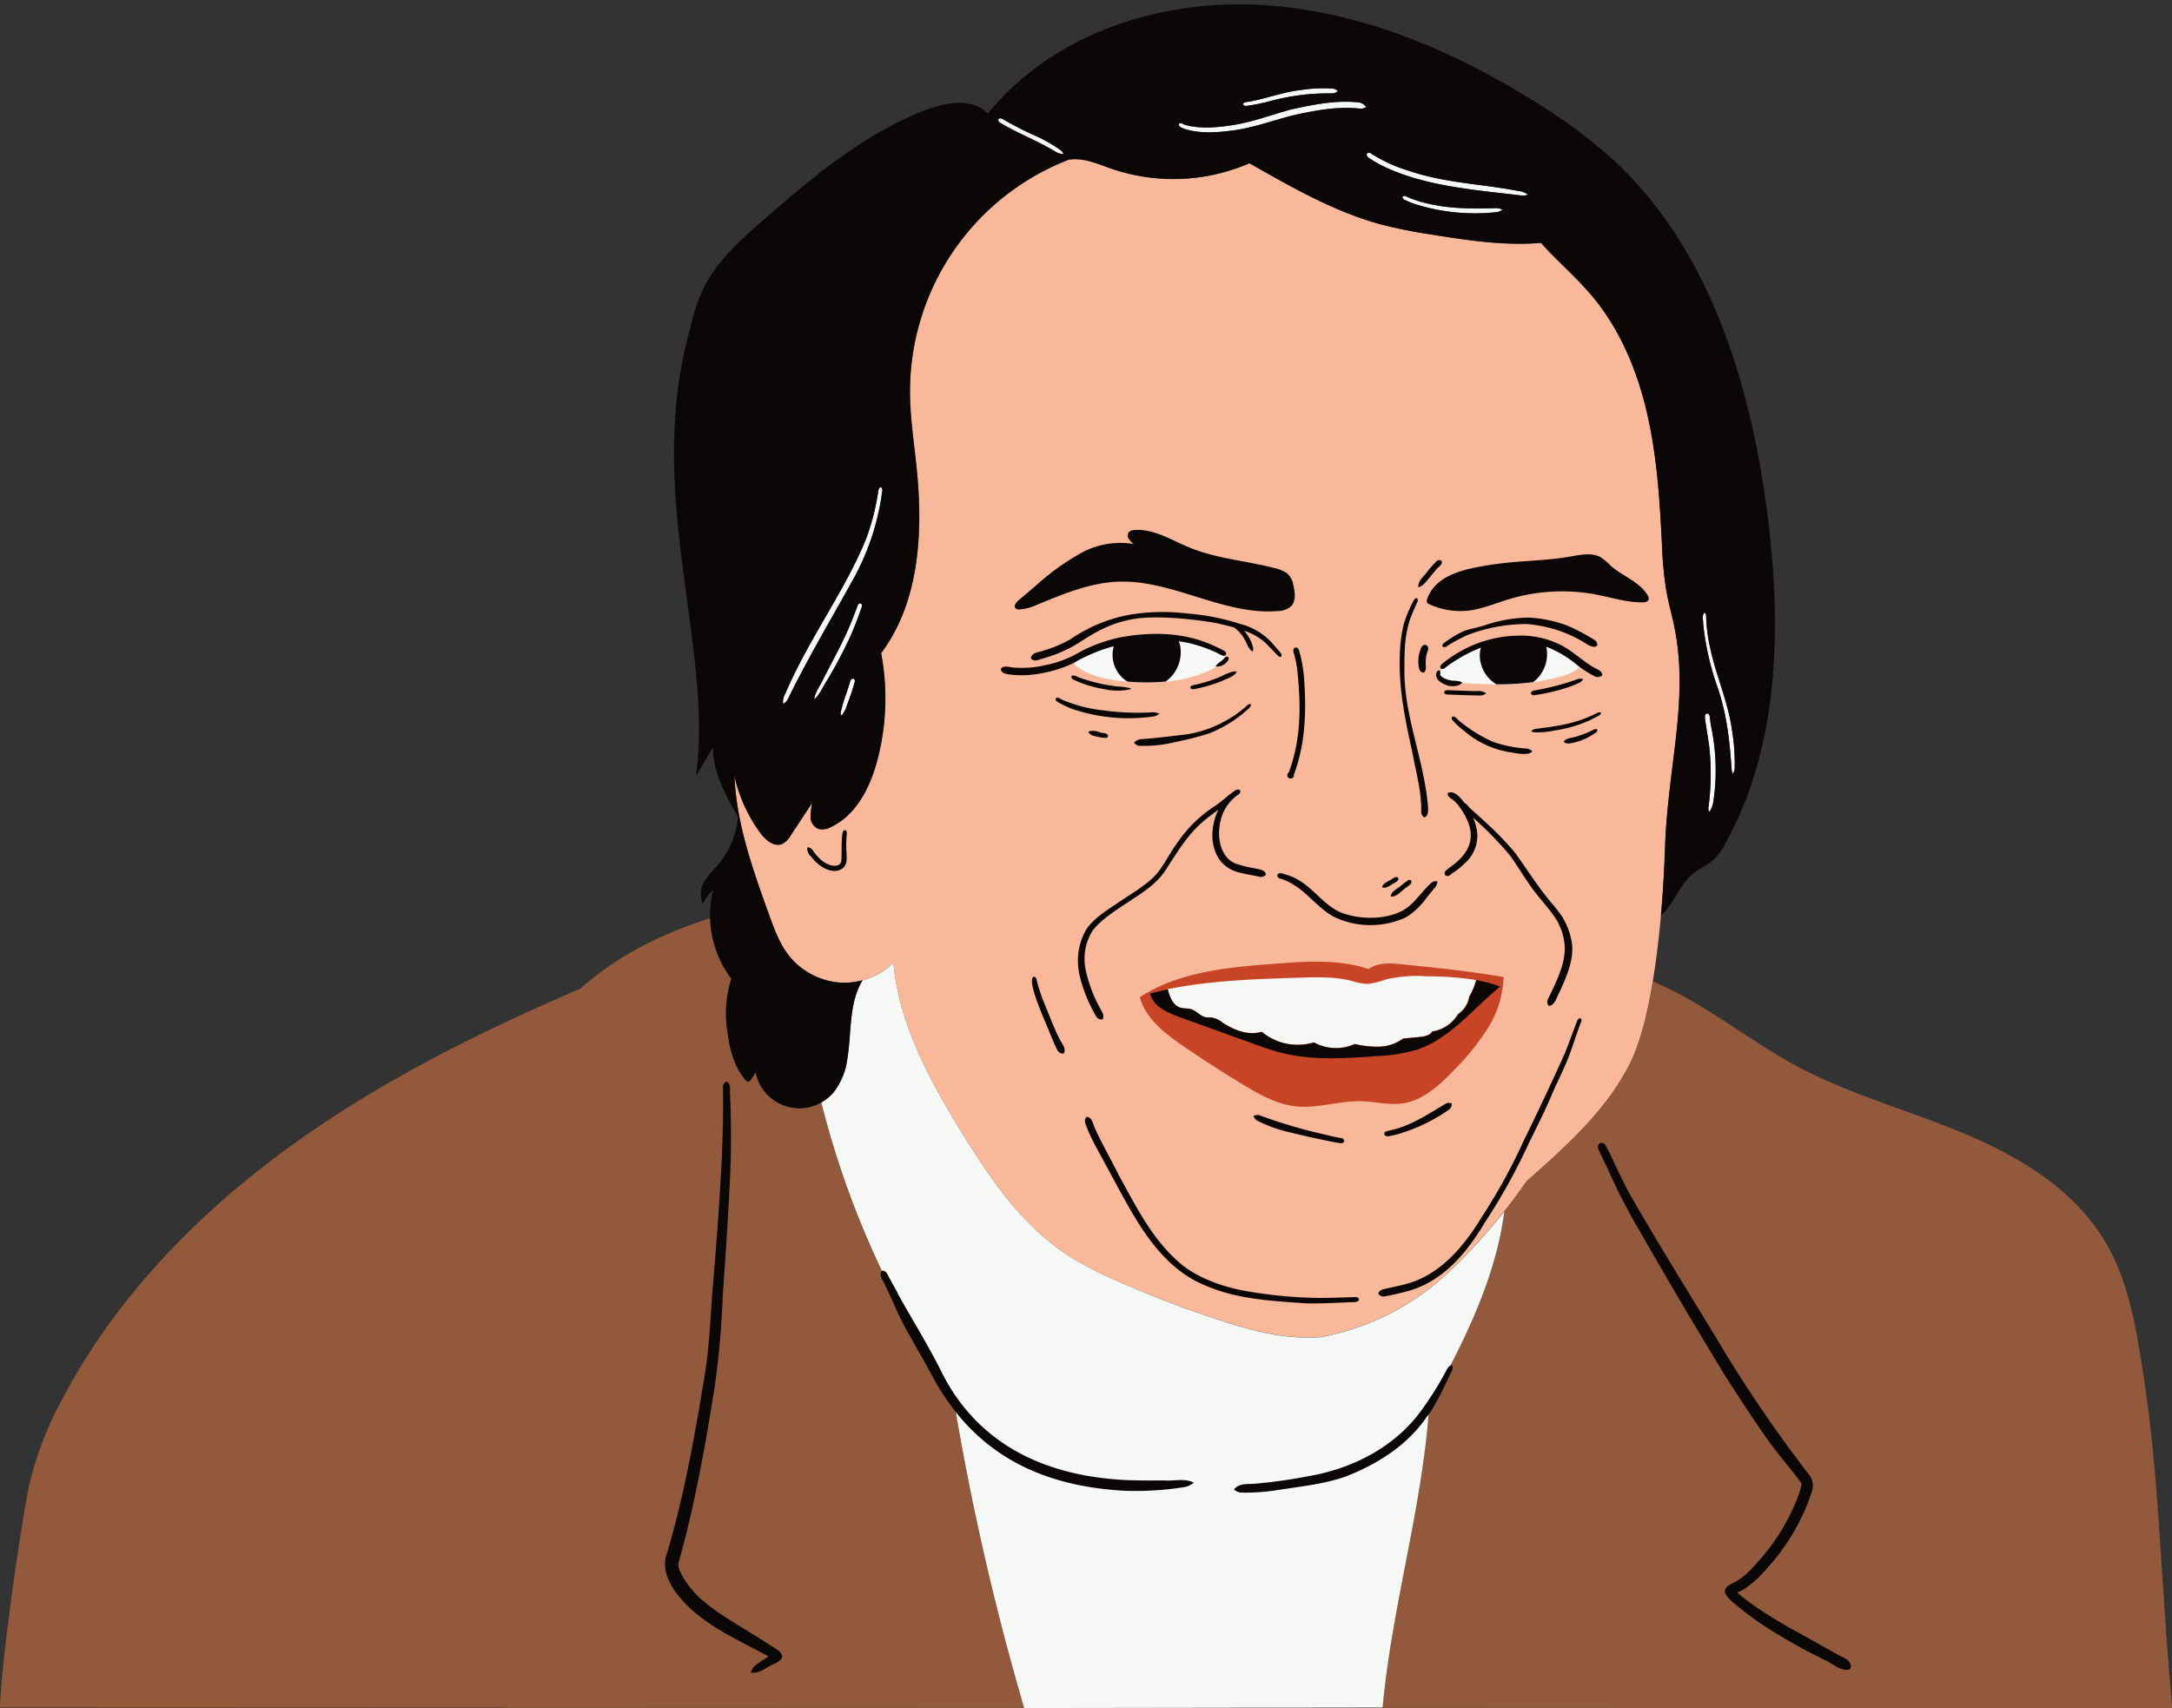 <?xml version="1.0" encoding="UTF-8"?><svg xmlns="http://www.w3.org/2000/svg" xmlns:xlink="http://www.w3.org/1999/xlink" data-name="Layer 3" height="392.7" preserveAspectRatio="xMidYMid meet" version="1.0" viewBox="0.0 -1.0 499.3 392.7" width="499.3" zoomAndPan="magnify"><rect x="0.0" y="-1.0" width="499.3" height="392.7" fill="#333333" stroke="none"/><g id="change1_1"><path d="M219,319.3a606,606,0,0,0,16.43,72.34L0,391.54c.45-12.94,5.19-43.65,6.56-50.41a78.25,78.25,0,0,1,7.9-20.76c12.05-22.79,30.42-41.84,51.21-57.07s44-26.84,67.72-37c8.26-7.4,18.64-12.68,29.86-16.2A24.06,24.06,0,0,0,168.13,224a26.35,26.35,0,0,0-.88,12.3c.5,3.91,1.52,7.91,4.07,10.92.21.25.52.52.83.41a.78.78,0,0,0,.38-.34,14.09,14.09,0,0,0,1.17-1.81,10.22,10.22,0,0,0,15.05,7A207.1,207.1,0,0,0,219,319.3Zm272.36-12.64c-1.41-7.83-3.48-15.68-7.59-22.49-7.13-11.82-19.67-19.34-32.42-24.66s-26.24-8.94-38.41-15.48c-9.25-5-17.57-11.55-26.85-16.47q-3-1.59-6.12-2.95c-1.26,7.57-3,14.34-5.3,18.93-5.44,10.78-14.69,19-23.73,27q-2.46,3.56-5.13,6.91c-2,16-9.67,30.63-17.23,44.52-1.6,23.71-8.67,46.42-10.76,69.65l181.52.08C496.2,356.08,496.47,335.25,491.34,306.66Z" fill="#92593c"/></g><g id="change2_1"><path d="M374.65,243.54c-5.44,10.78-14.69,19-23.73,27a133.83,133.83,0,0,1-18.27,21.24,58.35,58.35,0,0,1-28.84,14.57c-8.23.65-15.74-1.39-23-3.74A247.87,247.87,0,0,1,257,293.57a80.48,80.48,0,0,1-11.44-5.93c-10.67-6.94-18.07-17.82-24.72-28.68-7.31-11.93-14.22-24.68-15.45-38.61a16.22,16.22,0,0,1-12.41,4.51,16.58,16.58,0,0,1-11.65-6.24c-2.11-2.71-3.31-6-4.48-9.23-3.74-10.37-7.53-20.95-8-32a35.77,35.77,0,0,0,5.89,13c1.23,1.68,3.23,3.43,5.14,2.59a5,5,0,0,0,1.95-2l4.92-7.49a17.45,17.45,0,0,0-.38,3.41,3,3,0,0,0,1.74,2.61,3.88,3.88,0,0,0,2.87-.39c5.89-2.73,9.1-9.2,10.75-15.48a55.93,55.93,0,0,0,.84-24.52c8.95-11.94,9.68-28.17,8.11-43.06-.58-5.6-1.44-11.18-1.47-16.81A57.12,57.12,0,0,1,245.7,35.71c3.47-.52,6.61,1,9.79,2.08a43.94,43.94,0,0,0,31.73-1.25c9.29,5.24,19.13,11,30,14A116.14,116.14,0,0,0,329.51,53c8.19,1.32,16.49,2.54,24.75,1.85,3.45,4,8.1,7.84,11.93,12.46,6.41,7.73,10.31,17.3,12.53,27.09s2.85,19.88,3.34,29.91a83.94,83.94,0,0,0,1,10.51c.55,3.06,1.45,6,2,9.1,3.12,16.44-1.69,31.7-2.3,50C382.2,210.52,380,232.92,374.65,243.54Z" fill="#f9b89a"/></g><g id="change3_1"><path d="M293.59,220.51c7-.51,14.29-1,21,1.27,2.17-1.52,4.79-1.38,7.11-1.15,8,.8,16,1.6,23.95,3a23.61,23.61,0,0,1-3.56,11.63,55.27,55.27,0,0,1-7.52,9.41c-3.42,3.61-7.31,7.32-12.24,8-3.1.43-6.22-.42-9.35-.51-5-.14-10,1.7-15,1.19-4.47-.46-8.52-2.76-12.36-5.09q-6.89-4.18-13.54-8.73c-4.25-2.91-8.71-6.31-10.06-11.28C271.05,222.34,282.5,221.33,293.59,220.51Z" fill="#c74426"/></g><g id="change4_1"><path d="M363.06,152.49a12.15,12.15,0,0,1-4.6,2.11,44.87,44.87,0,0,1-6,1.22,65.27,65.27,0,0,1-8.39.5c-2.91,0-5.82-.16-8.71-.39a8.33,8.33,0,0,1-2.72-.54,2.84,2.84,0,0,1-1.73-2,23.09,23.09,0,0,1,9.87-6.32,23.78,23.78,0,0,1,3.46-.91,22.78,22.78,0,0,1,11.06.66,19.32,19.32,0,0,1,4.38,2A7.74,7.74,0,0,1,363.06,152.49Zm-88.48-5.68c-1.29-.38-2.59-.76-3.9-1-.39-.09-.77-.16-1.16-.23a28.46,28.46,0,0,0-13.22,1.17,46.32,46.32,0,0,0-6.77,2.74,4.9,4.9,0,0,0-2.57,2.32c3.24,2.59,7.53,3.46,11.66,3.86l.53.05a48.12,48.12,0,0,0,8.82,0q1.47-.14,2.91-.39a27.17,27.17,0,0,0,11.28-4.62C280.28,148.52,277.35,147.61,274.58,146.81Zm58.07,145a58.35,58.35,0,0,1-28.84,14.57c-8.23.65-15.74-1.39-23-3.74A247.87,247.87,0,0,1,257,293.57a80.48,80.48,0,0,1-11.44-5.93c-10.67-6.94-18.07-17.82-24.72-28.68-7.31-11.93-14.22-24.68-15.45-38.61a15.87,15.87,0,0,1-7.09,4h0c-3.2,5.28-2.49,11.89-3.49,18a15.71,15.71,0,0,1-3.24,7.85,10,10,0,0,1-2.78,2.22A207.1,207.1,0,0,0,219,319.3a604.44,604.44,0,0,0,16.44,72.36l82.4-.12c2.1-23.18,9.14-45.86,10.74-69.52,7.56-13.89,15.19-28.54,17.23-44.52A133.45,133.45,0,0,1,332.65,291.83Zm-4.82-68.38a31.14,31.14,0,0,0-9.35.76,16.32,16.32,0,0,1-4.13,1,14.37,14.37,0,0,1-3.76-.72c-3.75-.95-7.67-.84-11.53-.72-10.27.31-20.63.63-30.68,2.66.48,1.81,1.27,3.76,3,4.24.75.21,1.57.09,2.32.31,1.27.37,2.15,1.63,3.45,1.87.51.1,1.05,0,1.56.1a5.66,5.66,0,0,1,2.24,1.1c2.62,1.73,5.85,3.06,9.05,2.15a12.92,12.92,0,0,0,12,2.43,9.11,9.11,0,0,0,1.93.82,10.4,10.4,0,0,0,7.46-.45,21.32,21.32,0,0,0,5.68.61,9.55,9.55,0,0,0,5.41-1.86l3.46-.33c1.26-.11,2.69-.32,3.25-1.29a8.37,8.37,0,0,0,5.94-4,5.84,5.84,0,0,0,2.57-4,14.8,14.8,0,0,0,1.59-3.83A72.36,72.36,0,0,0,327.83,223.45ZM202.45,111a.61.61,0,0,0-.42.35c-.16.48-.24,1.42-.41,2.23a52.73,52.73,0,0,1-2.57,9.4c-4.78,11.79-13.36,23.26-18.52,35.48a3.47,3.47,0,0,0-.5,2.36,2.78,2.78,0,0,0,1.27-1.47c4.41-9,9.52-17.59,14.37-26.34a57.14,57.14,0,0,0,7-20.05C202.68,112.28,203.16,111.31,202.45,111Zm-4.62,26.71a.68.68,0,0,0-.63.39c-1,2.66-1.79,4.73-2.92,7.15-1.57,3.32-3.32,6.55-5,9.8-.7,1.58-1.89,3-2.13,4.74,1.4-1.12,2-3,3-4.4a109.47,109.47,0,0,0,5.37-10.16c.93-2.16,1.79-4.35,2.55-6.58A.74.74,0,0,0,197.83,137.66ZM196.1,155a.73.73,0,0,0-.57.39c-.35,1-.61,2.06-1,3.08a34.32,34.32,0,0,0-1.26,4.28c0,.4-.1,1.07.39.48a5.73,5.73,0,0,0,1-2c.67-1.75,1.3-3.53,1.8-5.34C196.6,155.5,196.49,155,196.1,155ZM243.61,33.34a34.41,34.41,0,0,0-6.35-3.49q-3-1.38-5.87-3c-.55-.24-1.4-1.11-1.9-.41-.09.54.46.8.85,1,3.89,2.3,8.14,3.91,12,6.22a4.1,4.1,0,0,0,2.2.75A3.11,3.11,0,0,0,243.61,33.34Zm68.13-10.86c-5-.43-10.06.6-14.93,1.67-4.38,1.18-8.63,2.83-13.13,3.55-3.49.57-7.72,1-11.21,0-.37,0-.94-.75-1.51-.19,0,.68.8.89,1.3,1.11,3.57,1.14,7.44.85,11.1.38,4.68-.62,9.11-2.24,13.65-3.44,5.25-1.14,9.82-2.1,15.29-1.63a2.41,2.41,0,0,0,1.78-.31A2.73,2.73,0,0,0,311.74,22.48Zm-5.27-3.11a33.08,33.08,0,0,0-7.37.31c-4.19.45-8.14,2.05-12.28,2.73a4.69,4.69,0,0,0-.59.08c-.21.08-.47.25-.47.5a.75.75,0,0,0,.67.36,40.41,40.41,0,0,0,5.45-1.08,51.31,51.31,0,0,1,14.35-1.8,2.2,2.2,0,0,0,1.33-.53A2.25,2.25,0,0,0,306.47,19.37ZM349,42.9c-8.55-1.67-16.69-1.76-25.38-4.72a33.89,33.89,0,0,1-8.37-3.85c-.26-.24-.77-.37-1,0s.14.8.47,1a25.55,25.55,0,0,0,3.71,2.09c9.77,4.54,21.07,5.26,31.16,6.51a3.36,3.36,0,0,0,1.66-.16A4.37,4.37,0,0,0,349,42.9Zm-5,3.93c-5.79.19-11.21.16-16.62-1.24a25.06,25.06,0,0,1-4.27-1.5.65.65,0,0,0-.72.14.73.73,0,0,0,.36.63,22.35,22.35,0,0,0,2.37,1,45.71,45.71,0,0,0,19.06,1.89,2.78,2.78,0,0,0,1.19-.53A2.88,2.88,0,0,0,344,46.83Zm54.14,120c-.87-6.48-3.65-12.46-5-18.81a37.58,37.58,0,0,1-.94-7.39.85.85,0,0,0-.37-.78c-.68.5-.27,1.75-.32,2.5A64,64,0,0,0,395,157.5c2.11,6.51,2.6,12.07,3.1,18.72a3.81,3.81,0,0,0,.27.66,2.92,2.92,0,0,0,.4-1.15A46.81,46.81,0,0,0,398.15,166.81Zm-4.77-.69c-.19-1.11-.23-1.47-.35-2.53-.08-.29-.33-.63-.67-.57-.59.25-.41,1-.36,1.48.23,1.84.78,4.85.92,6.12a57.54,57.54,0,0,1-.21,14.22,3.32,3.32,0,0,0,.17.79,3.24,3.24,0,0,0,.29-.34c.83-1.21.81-3.4,1-4.32A49.36,49.36,0,0,0,393.38,166.12Z" fill="#f6f8f5"/></g><g id="change5_1"><path d="M361.55,126.85c2.16-.39,4.52-.8,6.43.27a14.27,14.27,0,0,1,2.37,2c2.72,2.37,6.54,3.61,8.4,6.71a1.21,1.21,0,0,1,.23,1c-.16.51-.81.63-1.35.64-3.58.05-7.05-1.08-10.56-1.76a42.22,42.22,0,0,0-20.43,1.11c-2.8.87-5.54,2-8.44,2.47a17.15,17.15,0,0,1-9.68-1.4,1,1,0,0,1-.47-.37.94.94,0,0,1,0-.7c1.51-4.71,6.64-6.52,11.5-7.43C348.47,127.65,354,128.21,361.55,126.85Zm-80.5,21.58c-.78-.42-1.59-.8-2.41-1.16-6.67-3-14.35-3.05-21.44-1.69a38.07,38.07,0,0,0-8.6,3.09,25.2,25.2,0,0,1-8.51,3.28,23.17,23.17,0,0,1-7.39.48c-.15.08-2.15-.69-2.64.42.23,1.09,1.52,1.14,2.42,1.25a23,23,0,0,0,6.82-.3,28.94,28.94,0,0,0,7.22-2.24,40.28,40.28,0,0,1,8.62-3.76l.9-.25a7.24,7.24,0,0,0,3.11,8.13,48.12,48.12,0,0,0,8.82,0,8.3,8.3,0,0,0,3.34-8.13,6,6,0,0,0-.34-1.12,24.28,24.28,0,0,1,3.28.64,32.41,32.41,0,0,1,4.6,1.6c.83.3,1.56.87,2.4,1.08a.58.58,0,0,0,.6-.34C282,148.93,281.46,148.62,281.05,148.43Zm87.29,5.74c-.1-1.11-1.37-1.32-2.14-1.84-2.41-1.47-4.5-3.42-6.95-4.82A20.46,20.46,0,0,0,349,145.12a28,28,0,0,0-15.13,4.75,23.94,23.94,0,0,0-2.05,1.5c-.38.29-1,.77-.61,1.28a.65.65,0,0,0,.66.08c.83-.5.95-.76,1.78-1.26a34.81,34.81,0,0,1,6.62-3.52l.17-.06a7.22,7.22,0,0,0-.25,1.31,7.79,7.79,0,0,0,3.82,7.12,65.27,65.27,0,0,0,8.39-.5,5.44,5.44,0,0,0,.84-.68,8.16,8.16,0,0,0,2.23-7.46,25.25,25.25,0,0,1,7.12,4.23,25.18,25.18,0,0,0,3.78,2.45,1.66,1.66,0,0,0,1.86,0c0-.07.14-.1.09-.18S368.34,154.18,368.34,154.17Zm-72.47-23.38A8.16,8.16,0,0,0,293,129.6c-6.52-1.7-13.39-2.17-19.62-4.75-4.13-1.7-8.18-4.35-12.63-4a1.79,1.79,0,0,0-1.17.41,1.36,1.36,0,0,0-.13,1.59,4.07,4.07,0,0,0,1.2,1.21,18.84,18.84,0,0,0-12.29,2.16,56.22,56.22,0,0,0-10.28,7.45l-4,3.39c-.55.47-1.13,1.34-.59,1.83a1.2,1.2,0,0,0,.79.21,10.7,10.7,0,0,0,3.93-1c6.07-2.49,12.26-5.12,18.81-5.38,12.52-.48,24.26,7.79,36.75,6.75a4.84,4.84,0,0,0,2.93-1c1.32-1.25,1-3.39.57-5.16A4.33,4.33,0,0,0,295.87,130.79Zm100.95,61.75a14.57,14.57,0,0,1-3.37,4.51c-1.29,1-2.87,1.69-4.17,2.72-3.13,2.51-4.63,7.28-7.46,9.69.47-5.4.77-10.74.93-15.6.61-18.27,5.42-33.53,2.3-50-.58-3.06-1.48-6-2-9.1a83.94,83.94,0,0,1-1-10.51c-.49-10-1.12-20.11-3.34-29.9S372.6,75,366.19,67.28c-3.83-4.62-8.48-8.49-11.93-12.46-8.26.69-16.56-.53-24.75-1.85a116.14,116.14,0,0,1-12.29-2.45c-10.87-3-20.71-8.74-30-14a43.94,43.94,0,0,1-31.73,1.25c-3.18-1.11-6.32-2.6-9.79-2.08A57.12,57.12,0,0,0,209.17,89.3c0,5.63.89,11.21,1.47,16.81,1.57,14.89.84,31.12-8.11,43.06a55.93,55.93,0,0,1-.84,24.52c-1.65,6.28-4.86,12.75-10.75,15.48a3.88,3.88,0,0,1-2.87.39,3,3,0,0,1-1.74-2.61,17.45,17.45,0,0,1,.38-3.41L181.79,191a5,5,0,0,1-1.95,2c-1.91.84-3.91-.91-5.14-2.59a35.77,35.77,0,0,1-5.89-13c.47,11,4.26,21.6,8,32,1.17,3.23,2.37,6.52,4.48,9.23a16.58,16.58,0,0,0,11.65,6.24,15.91,15.91,0,0,0,5.32-.52c-3.2,5.28-2.49,11.9-3.49,18a15.71,15.71,0,0,1-3.24,7.85,10.27,10.27,0,0,1-17.83-4.74,14.09,14.09,0,0,1-1.17,1.81.78.78,0,0,1-.38.34c-.31.11-.62-.16-.83-.41-2.55-3-3.57-7-4.07-10.92a26.35,26.35,0,0,1,.88-12.3,24.38,24.38,0,0,1-4.22-20.37,10.14,10.14,0,0,0-2.35,3.21,6,6,0,0,1,.38-5.28,26.54,26.54,0,0,1,2.9-3.47,20.08,20.08,0,0,0,4.82-11.29c-2.82-4.84-5.74-10.19-5.79-16L160,177.45c4-29.35-11.22-63.44-2.1-100.06,1.15-4.62,2.19-9.35,4.54-13.5,3.15-5.58,8-9.93,12.85-14.14,11.46-10,23.37-20.06,37.59-25.49,4.7-1.8,10.72-2.79,14.2.85C241.82,7,265.94-1,289,.1s45,10.37,64.48,22.68a120,120,0,0,1,17.19,12.8c22.32,20.49,31.75,51.54,35.62,81.6C409.52,142.71,409.18,170,396.82,192.54ZM196.1,155a.73.73,0,0,0-.57.39c-.35,1-.61,2.06-1,3.08a34.32,34.32,0,0,0-1.26,4.28c0,.4-.1,1.07.39.48a5.73,5.73,0,0,0,1-2c.67-1.75,1.3-3.53,1.8-5.34C196.6,155.5,196.49,155,196.1,155Zm1.73-17.31a.68.68,0,0,0-.63.39c-1,2.67-1.79,4.73-2.92,7.15-1.57,3.32-3.32,6.55-5,9.8-.7,1.58-1.89,3-2.13,4.74,1.4-1.12,2-2.94,3-4.4a109.47,109.47,0,0,0,5.37-10.16c.93-2.16,1.79-4.35,2.55-6.58A.74.74,0,0,0,197.83,137.66ZM202.45,111a.61.61,0,0,0-.42.35c-.16.48-.24,1.42-.41,2.23a52.73,52.73,0,0,1-2.57,9.4c-4.78,11.79-13.36,23.26-18.52,35.48a3.47,3.47,0,0,0-.5,2.36,2.78,2.78,0,0,0,1.27-1.47c4.41-9,9.52-17.59,14.37-26.34a57.14,57.14,0,0,0,7-20.05C202.68,112.28,203.16,111.31,202.45,111Zm42.11-76.49a3.11,3.11,0,0,0-.95-1.12,34.41,34.41,0,0,0-6.35-3.49q-3-1.38-5.87-3c-.55-.24-1.4-1.11-1.9-.41-.09.54.46.8.85,1,3.89,2.3,8.14,3.91,12,6.22A4.1,4.1,0,0,0,244.56,34.46ZM285.76,23a.75.75,0,0,0,.67.36,40.41,40.41,0,0,0,5.45-1.08,51.31,51.31,0,0,1,14.35-1.8,2.2,2.2,0,0,0,1.33-.53,2.25,2.25,0,0,0-1.09-.57,33.08,33.08,0,0,0-7.37.31c-4.19.45-8.14,2.05-12.28,2.73a4.69,4.69,0,0,0-.59.08C286,22.57,285.76,22.75,285.76,23Zm28.32.59a2.76,2.76,0,0,0-2.34-1.1c-5-.43-10.06.6-14.93,1.67-4.38,1.18-8.63,2.83-13.13,3.55-3.49.57-7.72,1-11.21,0-.37,0-.94-.75-1.51-.19,0,.68.8.89,1.3,1.11,3.57,1.14,7.44.85,11.1.38,4.68-.62,9.11-2.24,13.65-3.44,5.25-1.14,9.82-2.1,15.29-1.63A2.41,2.41,0,0,0,314.08,23.58Zm31.3,23.63a2.88,2.88,0,0,0-1.37-.38c-5.79.19-11.21.16-16.62-1.24a25.06,25.06,0,0,1-4.27-1.5.65.65,0,0,0-.72.14.73.73,0,0,0,.36.63,22.35,22.35,0,0,0,2.37,1,45.71,45.71,0,0,0,19.06,1.89A2.78,2.78,0,0,0,345.38,47.21Zm5.9-3.48A4.37,4.37,0,0,0,349,42.9c-8.55-1.67-16.69-1.76-25.38-4.72a33.53,33.53,0,0,1-8.37-3.85c-.26-.24-.77-.37-1,0s.14.8.47,1a26.59,26.59,0,0,0,3.71,2.1c9.77,4.53,21.07,5.25,31.16,6.5A3.36,3.36,0,0,0,351.28,43.73Zm42.1,122.39c-.19-1.11-.23-1.47-.35-2.53-.08-.29-.33-.63-.67-.57-.59.25-.41,1-.36,1.48.23,1.84.78,4.85.92,6.12a57.54,57.54,0,0,1-.21,14.22,3.32,3.32,0,0,0,.17.79,3.24,3.24,0,0,0,.29-.34c.83-1.21.81-3.39,1-4.32A49.36,49.36,0,0,0,393.38,166.12Zm4.77.69c-.87-6.48-3.65-12.46-5-18.81a37.58,37.58,0,0,1-.94-7.39.85.85,0,0,0-.37-.78c-.68.5-.27,1.75-.32,2.5A64,64,0,0,0,395,157.5c2.11,6.51,2.6,12.07,3.1,18.72a3.81,3.81,0,0,0,.27.66,2.92,2.92,0,0,0,.4-1.15A46.81,46.81,0,0,0,398.15,166.81Zm-58.77,57.51a14.8,14.8,0,0,1-1.59,3.83,5.84,5.84,0,0,1-2.57,4,8.37,8.37,0,0,1-5.94,4c-.56,1-2,1.18-3.25,1.29l-3.46.33a9.55,9.55,0,0,1-5.41,1.86,21.32,21.32,0,0,1-5.68-.61,10.4,10.4,0,0,1-7.46.45,9.11,9.11,0,0,1-1.93-.82,12.92,12.92,0,0,1-12-2.43c-3.2.91-6.43-.42-9.05-2.15a5.66,5.66,0,0,0-2.24-1.1c-.51-.08-1.05,0-1.56-.1-1.3-.24-2.18-1.5-3.45-1.87-.75-.22-1.57-.1-2.32-.31-1.77-.48-2.56-2.43-3-4.24-1.38.28-2.75.59-4.11.94.75,3,4.05,4.44,7,5.49L288.28,239c2,.72,4.07,1.45,6.16,2,7.09,1.81,14.54,1.33,21.84.8a39.18,39.18,0,0,0,9.28-1.43c7.72-2.51,13-9.41,19.29-14.56A30.8,30.8,0,0,0,339.38,224.32Zm-8.05-96.43a.87.87,0,0,0-1.18.22,21.48,21.48,0,0,0-2,2.23c-.74,1.11-2.09,2-2.13,3.49-.06.39.93-.23,1.11-.39,1.06-1,1.91-2.26,2.91-3.36C330.41,129.44,331.92,128.72,331.33,127.89Zm-3.06,56.59c-.89-11-5.62-21-5.42-31.85,0-4,.06-7.45,1.22-11.06a45.27,45.27,0,0,1,1.83-4.34c.06-.24.06-.58-.18-.72-.58-.06-.77.6-1,1a33.14,33.14,0,0,0-2,4.85,34.92,34.92,0,0,0-.94,7.82c-.22,7.27,1.27,14.39,2.82,21.45.89,4.71,2.07,8.86,2.12,13.3,0,.91-.15,1,.47,1.82.08.07.17.17.28.15C328.41,186.53,328.3,185.34,328.27,184.48Zm-28.49-29.57a32.78,32.78,0,0,0-.94-5.66c-.15-.58-.39-1.66-1.2-1.34-.68.48-.13,1.34,0,2a25.07,25.07,0,0,1,.62,3.52c.84,8.07.8,15.65-2,23.15a.76.76,0,1,0,1.17.5C300.12,170,300.32,162.35,299.78,154.91Zm28.37-6.12c.26-.53.25-1.33-.41-1.54s-1.13.64-1.27,1.26a7.53,7.53,0,0,0-.19,4.38,1.2,1.2,0,0,0,1,.74,1.16,1.16,0,0,0,.47-.79c.13-.9-.06-.69,0-1.65A7,7,0,0,1,328.15,148.79Zm7.27,6.81a10.71,10.71,0,0,0-1.46-.13,5.76,5.76,0,0,1-2.58-.91c-.33-.32-.34-.4-.31-.61s.18-.58-.18-.87c-.51,0-.74.55-.78,1,0,1.29,1.39,2.08,2.72,2.52a4.39,4.39,0,0,0,2.22,0,2.54,2.54,0,0,0,1.11-.67A2.24,2.24,0,0,0,335.42,155.6Zm3.94,2.27c-2.22-.05-4.44-.14-6.66-.22-.31,0-.76.19-.73.55a.75.75,0,0,0,.53.43c2.51.13,5,.2,7.54.25a2.32,2.32,0,0,0,1.61-.51A3.38,3.38,0,0,0,339.36,157.87Zm23.5-2.82a60.51,60.51,0,0,1-10.34,2.71c-.3.06-.65.33-.6.67a.77.77,0,0,0,.9.36,44.38,44.38,0,0,0,7.13-1.63,22.56,22.56,0,0,0,3.34-1.33,2.87,2.87,0,0,0,.67-.72A2.55,2.55,0,0,0,362.86,155.05Zm4.51,7.74a38.64,38.64,0,0,1-3.54,1.55c-3.76,1.38-7.32,1.73-11.05,2.25a2.36,2.36,0,0,0-.81.47,2.18,2.18,0,0,0,.64.29,19.84,19.84,0,0,0,4.78-.43,29.67,29.67,0,0,0,8.25-2.43c.71-.38,1.46-.71,2.13-1.13a.78.78,0,0,0,.27-.5A.75.75,0,0,0,367.37,162.79Zm-.18,3.93a.77.77,0,0,0-.84,0,21,21,0,0,1-4.34,1.69c-.9.25-2,.24-2.58,1.13a1.9,1.9,0,0,0,1.6.32,13.44,13.44,0,0,0,5.2-2.05C366.61,167.55,367.33,167.3,367.19,166.72Zm-16.37,4.35a29.65,29.65,0,0,1-7.63-1.55,33.82,33.82,0,0,1-7.74-4.82c-.49-.33-.94-1.24-1.63-.92a.72.72,0,0,0,.14.86,22.52,22.52,0,0,0,2.66,2.41,21.24,21.24,0,0,0,10.11,4.81c1.57.21,3.23.69,4.8.33a2,2,0,0,0,.74-.46A2.15,2.15,0,0,0,350.82,171.07Zm15.85-24.88a44.31,44.31,0,0,0-6.5-3.43,29.88,29.88,0,0,0-8.79-1.8,32.84,32.84,0,0,0-9.84,1.7c-1.83.62-3.15.79-4.89,1.34a25.15,25.15,0,0,0-4.36,2.56c-.37.22-.91.63-.64,1.09a.73.73,0,0,0,.78,0A40.69,40.69,0,0,1,337.3,145a38.39,38.39,0,0,1,13.56-2.54A29.81,29.81,0,0,1,364.67,147a3.8,3.8,0,0,0,1.68.69,1,1,0,0,0,.84-.33A1.41,1.41,0,0,0,366.67,146.19ZM282.28,150c-.42-.17-.76.21-1,.5-.58.6-.92.64-1.55,1.3-.11.16-.46.42-.09.42a2.88,2.88,0,0,0,2.44-1.11C282.37,150.88,282.63,150.34,282.28,150Zm-22.52,7.2a14,14,0,0,0-3-.39l-.62-.08c-.06,0-.05,0,.06,0a39.3,39.3,0,0,1-7.88-1.89c-.68-.16-1-.63-1.78-.52a.37.37,0,0,0-.25.2c-.07.52.48.75.88.91a26.77,26.77,0,0,0,6.69,2,14.09,14.09,0,0,0,5.6.11C259.78,157.46,260.34,157.36,259.76,157.23Zm23.84-3.86a15.48,15.48,0,0,0-2.82,1.12,31.12,31.12,0,0,1-5.6,1.86c-.52.19-1.48.08-1.57.79.28.52.95.29,1.41.21a32.5,32.5,0,0,0,7.37-2.43,4.61,4.61,0,0,0,1.49-.9C284.4,153.41,284.5,153.3,283.6,153.37Zm-18.35,9.39a57.9,57.9,0,0,1-11.44-.4A33.62,33.62,0,0,1,244.5,160c-.57-.16-1.32-1-1.85-.38a.75.75,0,0,0,.38.69,26.34,26.34,0,0,0,3.15,1.56,40.42,40.42,0,0,0,19.06,1.83,3.08,3.08,0,0,0,1.28-.6A3.19,3.19,0,0,0,265.25,162.76Zm20.67-.89a23.43,23.43,0,0,1-4.18,2.86,26.24,26.24,0,0,1-10.67,3.32c-2.43.3-6.18.73-8.62.9a2.25,2.25,0,0,0-1.75.84,2.22,2.22,0,0,0,1,.69,30.22,30.22,0,0,0,8.61-.89,68.29,68.29,0,0,0,7.75-2,29.41,29.41,0,0,0,8-4.8c.47-.55,1.61-1.08,1.5-1.88C286.86,160.72,286.42,161.52,285.92,161.87Zm-33.17,5.47a4.15,4.15,0,0,0-2.17-.24,2,2,0,0,0-.42.2,2,2,0,0,0,1.09.84,13.21,13.21,0,0,0,3,.54c.22-.06.48-.22.48-.45C254.59,167.39,253.4,167.6,252.75,167.34Zm41.75-18.09c-.7-.84-1.42-1.67-2.14-2.49A15.05,15.05,0,0,0,285,142.4a52,52,0,0,0-11.91-2.35,46.93,46.93,0,0,0-13,.2,34.93,34.93,0,0,0-14,5.7,29,29,0,0,1-5.94,2.53c-1.08.48-3,.4-3.18,1.84.73,1,2,.25,3,0a31.68,31.68,0,0,0,7.91-3.46c4.48-2.93,7.8-4.75,13.09-5.62,5-.74,13,0,18.6,1,1.35.3,2.74.63,4.1,1a6.82,6.82,0,0,1,.59.46A7.83,7.83,0,0,1,286.1,146c.69,1.08.81,2.18,1.81,2.74.18.12.16-.49.18-.63a7.37,7.37,0,0,0-1.22-2.94A10.63,10.63,0,0,0,286,144a13.25,13.25,0,0,1,5,2.88c1,1,1.91,2,2.91,3,.19.11.46.22.64.05A.71.71,0,0,0,294.5,149.25Zm-5.86,49.43a27.62,27.62,0,0,1-4.21-1c-4.54-1.33-5.33-8.39-2.67-12.92a10.5,10.5,0,0,1,2.27-2.6c.2-.27,1.44-.64,1-1.47-.44-.39-1,0-1.38.25a8.27,8.27,0,0,0-.8.62,1,1,0,0,0-.33.2,32.43,32.43,0,0,1-4,3.08,30,30,0,0,0-7.47,7.36c-1.71,2.21-2.93,4.75-4.59,7-1.84,2.56-5.36,4.66-8.49,6.71-2.87,2-6.07,3.76-8.16,6.62a14.36,14.36,0,0,0-2,8.08c.08,2.78,1.51,6.6,2.28,8.38a39.81,39.81,0,0,0,1.88,3.68,1.49,1.49,0,0,0,1.37.74c.4-.24.33-.86.24-1.25-.52-1.15-1.23-2.22-1.73-3.39-1-2.08-2.45-6.25-2.52-8.65a12.19,12.19,0,0,1,1.84-7.15c1.9-2.52,5.44-4.73,8.6-6.84,2.93-1.92,6-3.87,8-6.81,2.81-4.27,5-8.17,8.82-11.45,1.24-1.06,2.31-1.8,3.49-2.69-2.62,5.32-1.75,12.81,4.78,14.43,1.42.4,2.89.57,4.32.89a1.7,1.7,0,0,0,1.81-.34C291,199,289.52,198.84,288.64,198.68Zm41.43,2.91a1.94,1.94,0,0,0-1.35.69c-1.61,1.53-2.89,3.36-4.55,4.85-3.8,3.5-11.62,3.59-16.37,1.47-4.41-2.16-6.77-6.9-11.94-8.43-.68-.17-2-.88-2.24.13a.8.8,0,0,0,.61.69,12.17,12.17,0,0,1,3.4,1.6c2.77,1.67,5.51,5.23,8.85,7.13a19.46,19.46,0,0,0,15.83.58c2.24-.79,4.8-3.63,5.64-4.88.55-.72,1.38-1.69,1.61-2a2.76,2.76,0,0,0,.83-1.41C330.37,201.86,330.61,201.53,330.07,201.59Zm31.07,13.13a16.16,16.16,0,0,0-2-4.9c-1.07-1.68-2.47-3.12-3.68-4.7-2.1-2.56-4.86-6.85-7.18-10.05a68,68,0,0,0-6.67-6.91c-1.18-1.14-2.45-2.18-3.63-3.31-.41-.31-.82-1.08-1.32-1.22-.29-.38-.58-.76-.89-1.12-.74-.75-1.92-1.84-3-1.11,0,.75.72,1.17,1.29,1.54l0,0,.07.06a9.35,9.35,0,0,1,1.11,1.16l.08.1.1.14c3.54,4.87,3.83,9.08-.69,12.91-1.07.91-1.12.86-2.19,1.73a.83.83,0,0,0-.3,1.2c.86.55,1.27-.33,1.91-.65a18.38,18.38,0,0,0,3.46-3,8.52,8.52,0,0,0,2-5.85,11.89,11.89,0,0,0-1-3.79c1.17,1.11,2.38,2.18,3.53,3.33,1.67,1.68,4,4.15,5.07,5.55,1.64,2.27,3.06,4.69,4.7,7,2,2.83,4,4.72,6,7.8,2.75,5.16,2.08,9.09-.32,14.37-.55,1.3-1.19,2.55-1.79,3.81a1.48,1.48,0,0,0,.14,1.37c.2.16.5,0,.71-.07,1-.61,1.25-2,1.82-2.93C360.22,223.28,362.2,219,361.14,214.72ZM324.38,201.4a.68.68,0,0,0-.62-.08,20.6,20.6,0,0,0-1.83,1.4c-.12.18-1.81,1.08-2.08,1.83-.06.21-.31.63.06.56,1.26,0,2.07-1.16,3-1.8C323.4,202.81,324.84,202.2,324.38,201.4Zm-3-.62c-.61-.43-1.24.28-1.78.53-.65.41-1.46.68-1.82,1.42,0,.1-.17.24,0,.26.85.28,1.6-.3,2.29-.73C320.56,201.89,321.76,201.55,321.41,200.78Zm-77.69,37.31c-1.32-2.58-2.18-4.93-3.39-7.87a40.22,40.22,0,0,1-2-5.95c0-.35-.32-.78-.71-.72-1.69.95,2.94,10.79,3.77,13,.4.94.9,2.26,1.62,3.71a1.72,1.72,0,0,0,1.12.94c.3.06.48,0,.57-.31C245,239.81,244.13,239,243.72,238.09Zm88.77,14.56c-3.72,2.22-7.3,4.57-11.05,5.72-.91.32-1.88.47-2.8.74a.67.67,0,0,0-.4.67c.44.88,1.79.17,2.54.11a39.34,39.34,0,0,0,12.33-5.79,1.51,1.51,0,0,0,.64-1.38A1.43,1.43,0,0,0,332.49,252.65Zm-24.05,8c-1.55-.26-3.08-.64-4.61-1a119.14,119.14,0,0,1-14.33-4.28,2.08,2.08,0,0,0-1.32.18,2.11,2.11,0,0,0,.87,1.08,32.43,32.43,0,0,0,6.54,2.46c3.38.81,6.76,1.61,10.17,2.29.85.17,1.71.34,2.58.44.31,0,.68-.2.7-.54A.77.77,0,0,0,308.44,260.64Zm54.84-27.54c-.58,0-.7.66-.89,1.1-.9,2.34-1.73,4.7-2.67,7-2.46,5.48-6.11,13.31-9.25,19.66a131.15,131.15,0,0,1-9.74,17.79c-4.28,7.1-9.93,13.71-17.92,15.63-1.67.44-3.38.75-5.05,1.17-.39.17-.84.49-.87.95a1.43,1.43,0,0,0,1.55.6c1.5-.26,3-.63,4.46-1,8.5-2.05,14.07-8.6,18.49-16a138,138,0,0,0,10.07-18.16c2-4.06,4-8,5.56-11.82,1.4-3.13,3-6.19,4.12-9.44.79-2.22,1.5-4.48,2.36-6.69C363.63,233.69,363.61,233.2,363.28,233.1Zm-51.57,64.07c-2.69.08-5.37.18-8.06.21a104.25,104.25,0,0,1-18.3-1.8c-4.94-1-10-3-13.38-5.64-6.8-5.52-10.51-13.09-14.78-20.85-1.75-3.57-4.31-8-5.54-10.94-.41-.9-.59-2.36-1.82-2.42-.79.78-.24,1.69.2,2.84,1.17,2.94,2.87,5.64,4.31,8.45,5.83,10.48,11.34,23.13,23.31,27.71,7.15,3,15,3.34,22.64,3.89,3.22.07,6.44-.11,9.65-.24.76-.12,1.67.14,2.32-.32a.47.47,0,0,0,.16-.43A.8.8,0,0,0,311.71,297.17ZM274,339.65c-2-.78-4.19-.16-6.26-.31-4.25,0-8.52.08-12.76-.38-16.71-1.66-31-9-38.82-25.13-3-5.94-6.55-11.62-9.78-17.44.09-.06-1.7-3.12-2.14-4-.24-.5-.48-1.05-1.05-1.23a.53.53,0,0,0-.52.05c-.76,1,.47,2.23.79,3.2,1.59,3.23,2.4,5.45,3.89,8.38,2.21,4.22,4.73,8.29,6.94,12.52,9.54,17.79,24.75,25.4,44.49,26.41a71.84,71.84,0,0,0,13.66-.88,4.75,4.75,0,0,0,2-1ZM194.24,189.83c-.67.13-.58,1-.66,1.51-.22,1.87,0,5-.24,5.86-.67,1.49-3.18.8-4.71-.63a12.33,12.33,0,0,1-1.91-2.26,1.77,1.77,0,0,0-1.07-.55,1.36,1.36,0,0,0-.07.6c.29,1.29.61,1.14,1.22,2,1.38,1.6,3.45,3.14,5.68,2.81,2.8-.7,2.09-3.1,2.06-5.29a23.34,23.34,0,0,1,.12-3.13C194.74,190.43,194.62,189.88,194.24,189.83Zm139.56,123c-.73.06-1.07.75-1.37,1.32a76.31,76.31,0,0,1-6.1,9.66c-6,7.89-15.35,12.82-25.67,14.57a117,117,0,0,1-11.89,1.68c-1.57.21-3.38-.17-4.69.92a3.75,3.75,0,0,0-.44.45,4,4,0,0,0,1.47.7,47.32,47.32,0,0,0,8.64-.59c5.23-.82,10.57-1.34,15.59-3.1,7.2-2.79,14.23-7.2,18.61-13.68,1.64-1.79,4.34-7.5,5.53-10.07C333.79,314.15,334.16,313.47,333.8,312.85ZM177.67,381.64c-1.08.41-2.12,1.39-3.8,1.85a3.5,3.5,0,0,1-1.29,0,3.77,3.77,0,0,1,.76-1.35,15,15,0,0,1,2.47-1.77l.1-.06-.06.06c.24-.19.5-.37.76-.56-.25-.15-.37-.23-.12-.12-7.65-4.15-16.39-7.79-21.5-15.16-1.73-2.6-2.82-5.61-1.6-8.66,4.1-13.8,6.54-28.05,8.85-42.24.71-4.65,1.09-11.36,1.49-17.15.86-10.24,1.65-20.5,2.18-30.77.19-4.72.36-9.44.31-14.16,0-1-.05-2,0-2.94a1.22,1.22,0,0,1,.59-.87.38.38,0,0,1,.37,0c.94.59.54,1.83.65,2.77a219.32,219.32,0,0,1-.19,22.79c-.38,7.82-.94,15.63-1.49,23.45a200.4,200.4,0,0,1-1.83,20.91c-2.17,13.66-4.58,27.32-8.35,40.63-.46,1.52,2.53,6.38,6.32,9.26,3.24,2.79,10.13,6.6,14.89,9.75C178.63,378.22,182,379.85,177.67,381.64Zm247.75.08c-.4-1.49-2.11-1.76-3.25-2.51-3.36-1.84-6.67-3.78-10.06-5.6-4.18-2.3-10.54-6.33-12.76-8.55,2-.6,4.94-3.24,6.76-5.41a49.3,49.3,0,0,0,8.39-12.6,39.93,39.93,0,0,0,1.9-4.87,4.12,4.12,0,0,0-.62-4.29,304.1,304.1,0,0,1-19.54-28.47c-7.18-11.93-14.61-23.72-21.53-35.8-1.48-2.73-2.79-5.55-4.13-8.35a24,24,0,0,0-1.68-3.22,1,1,0,0,0-1.26-.16,1.36,1.36,0,0,0-.11,1.54q1,2.07,2,4.16A133.74,133.74,0,0,0,376.94,282q9.6,16.82,19.68,33.34c3.22,5,6.43,10,9.9,14.86,2.33,3.27,5.82,7.31,7.52,9.68.1.26.17.08,0,.84a24.53,24.53,0,0,1-1.43,4.08,48.08,48.08,0,0,1-7.77,12.43c-2.1,2.37-3.7,4.2-6,5.45-2.48,1.2-3.21,2-1,4.2a70,70,0,0,0,7.65,5.85,134.17,134.17,0,0,0,14,7.89c1.83.76,3.42,2.53,5.52,2.21C425.52,382.62,425.5,382.09,425.42,381.72Z" fill="#0b0706"/></g></svg>